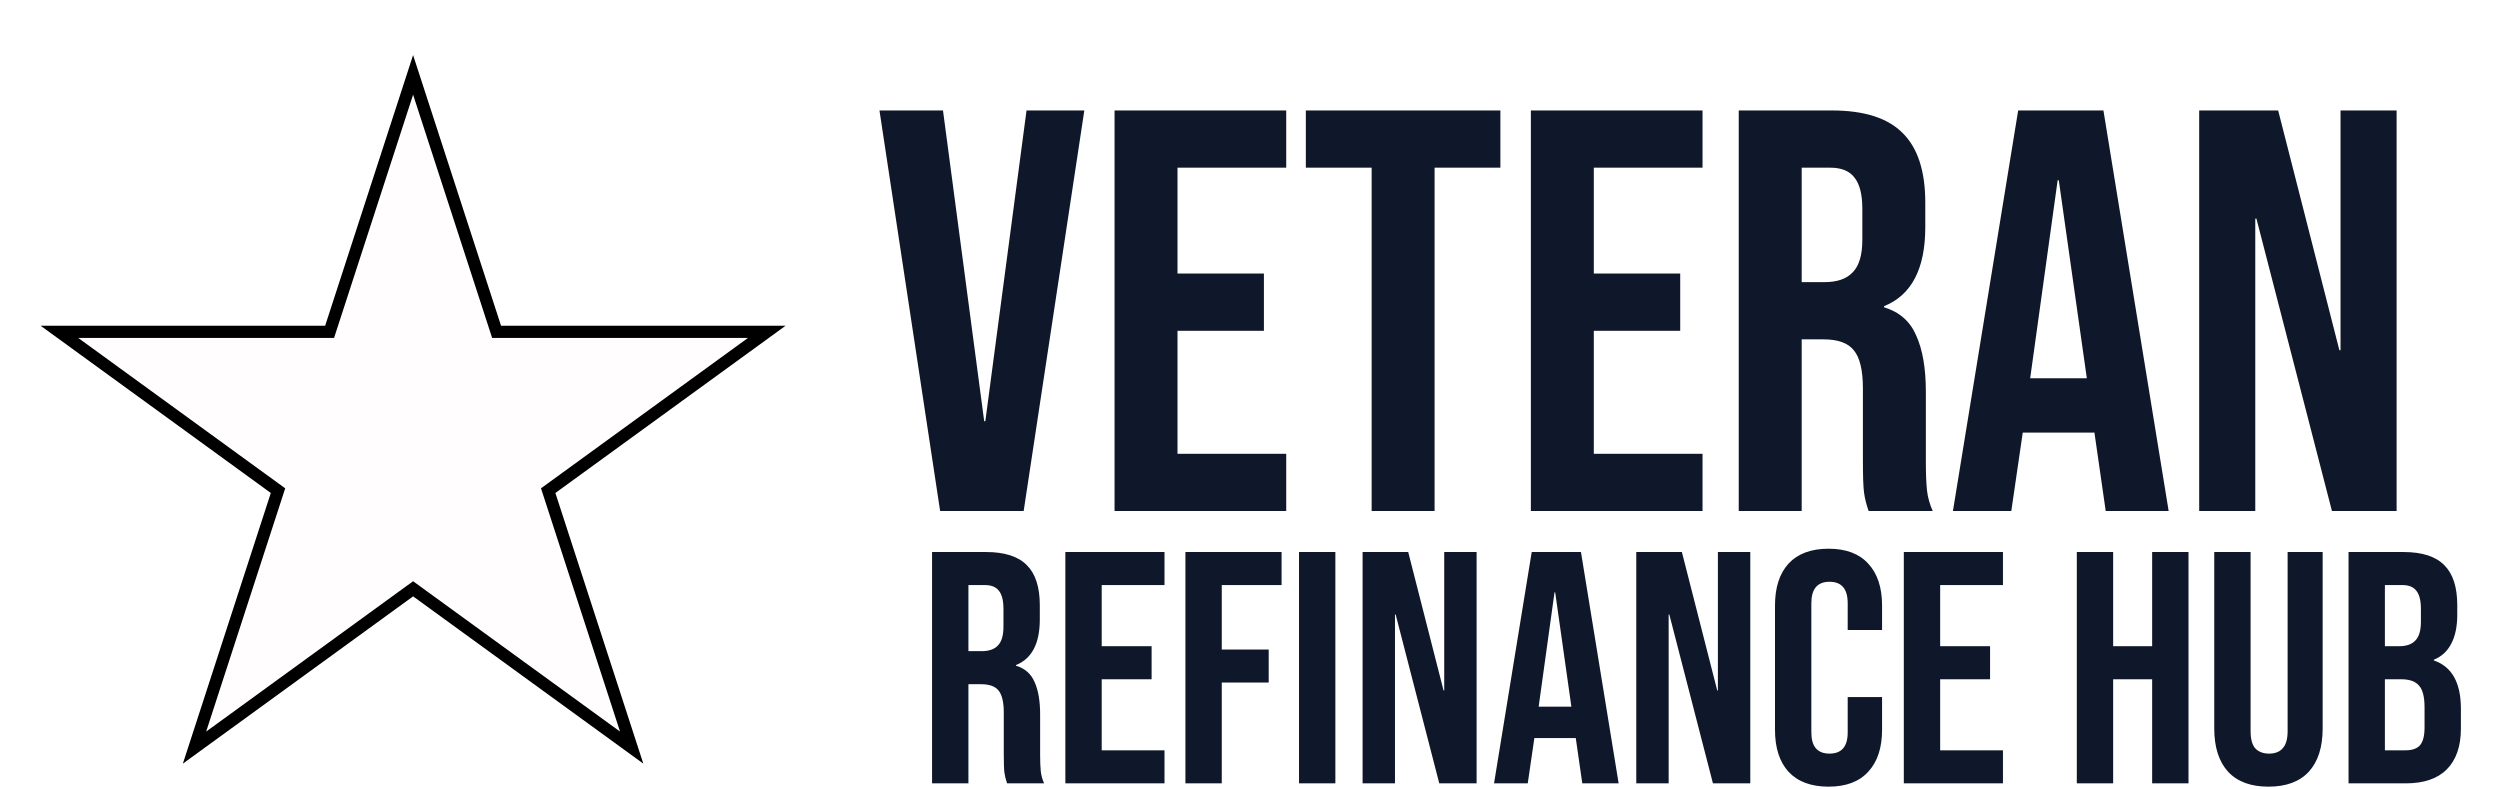 <svg width="817" height="258" viewBox="0 0 817 258" fill="none" xmlns="http://www.w3.org/2000/svg" xmlns:xlink="http://www.w3.org/1999/xlink">
<path d="M304.6 180.4H322.204C328.324 180.4 332.788 181.84 335.596 184.72C338.404 187.528 339.808 191.884 339.808 197.788V202.432C339.808 210.28 337.216 215.248 332.032 217.336V217.552C334.912 218.416 336.928 220.18 338.08 222.844C339.304 225.508 339.916 229.072 339.916 233.536V246.82C339.916 248.98 339.988 250.744 340.132 252.112C340.276 253.408 340.636 254.704 341.212 256H329.116C328.684 254.776 328.396 253.624 328.252 252.544C328.108 251.464 328.036 249.52 328.036 246.712V232.888C328.036 229.432 327.46 227.02 326.308 225.652C325.228 224.284 323.32 223.6 320.584 223.6H316.48V256H304.6V180.4ZM320.8 212.8C323.176 212.8 324.94 212.188 326.092 210.964C327.316 209.74 327.928 207.688 327.928 204.808V198.976C327.928 196.24 327.424 194.26 326.416 193.036C325.48 191.812 323.968 191.2 321.88 191.2H316.48V212.8H320.8ZM348.158 180.4H380.558V191.2H360.038V211.18H376.346V221.98H360.038V245.2H380.558V256H348.158V180.4ZM387.393 180.4H418.821V191.2H399.273V212.26H414.609V223.06H399.273V256H387.393V180.4ZM424.518 180.4H436.398V256H424.518V180.4ZM445.295 180.4H460.199L471.755 225.652H471.971V180.4H482.555V256H470.351L456.095 200.812H455.879V256H445.295V180.4ZM500.565 180.4H516.657L528.969 256H517.089L514.929 240.988V241.204H501.429L499.269 256H488.253L500.565 180.4ZM513.525 230.944L508.233 193.576H508.017L502.833 230.944H513.525ZM534.733 180.4H549.637L561.193 225.652H561.409V180.4H571.993V256H559.789L545.533 200.812H545.317V256H534.733V180.4ZM597.563 257.08C591.875 257.08 587.519 255.46 584.495 252.22C581.543 248.98 580.067 244.408 580.067 238.504V197.896C580.067 191.992 581.543 187.42 584.495 184.18C587.519 180.94 591.875 179.32 597.563 179.32C603.251 179.32 607.571 180.94 610.523 184.18C613.547 187.42 615.059 191.992 615.059 197.896V205.888H603.827V197.14C603.827 192.46 601.847 190.12 597.887 190.12C593.927 190.12 591.947 192.46 591.947 197.14V239.368C591.947 243.976 593.927 246.28 597.887 246.28C601.847 246.28 603.827 243.976 603.827 239.368V227.812H615.059V238.504C615.059 244.408 613.547 248.98 610.523 252.22C607.571 255.46 603.251 257.08 597.563 257.08ZM622.166 180.4H654.566V191.2H634.046V211.18H650.354V221.98H634.046V245.2H654.566V256H622.166V180.4ZM678.698 180.4H690.578V211.18H703.322V180.4H715.202V256H703.322V221.98H690.578V256H678.698V180.4ZM741.329 257.08C735.569 257.08 731.177 255.46 728.153 252.22C725.129 248.908 723.617 244.192 723.617 238.072V180.4H735.497V238.936C735.497 241.528 736.001 243.4 737.009 244.552C738.089 245.704 739.601 246.28 741.545 246.28C743.489 246.28 744.965 245.704 745.973 244.552C747.053 243.4 747.593 241.528 747.593 238.936V180.4H759.041V238.072C759.041 244.192 757.529 248.908 754.505 252.22C751.481 255.46 747.089 257.08 741.329 257.08ZM767.502 180.4H785.43C791.55 180.4 796.014 181.84 798.822 184.72C801.63 187.528 803.034 191.884 803.034 197.788V200.812C803.034 204.7 802.386 207.868 801.09 210.316C799.866 212.764 797.958 214.528 795.366 215.608V215.824C801.27 217.84 804.222 223.096 804.222 231.592V238.072C804.222 243.904 802.674 248.368 799.578 251.464C796.554 254.488 792.09 256 786.186 256H767.502V180.4ZM784.026 211.18C786.402 211.18 788.166 210.568 789.318 209.344C790.542 208.12 791.154 206.068 791.154 203.188V198.976C791.154 196.24 790.65 194.26 789.642 193.036C788.706 191.812 787.194 191.2 785.106 191.2H779.382V211.18H784.026ZM786.186 245.2C788.274 245.2 789.822 244.66 790.83 243.58C791.838 242.428 792.342 240.484 792.342 237.748V231.16C792.342 227.704 791.73 225.328 790.506 224.032C789.354 222.664 787.41 221.98 784.674 221.98H779.382V245.2H786.186Z" fill="#0F172A"/>
<path d="M287.411 36.1H308.168L321.632 137.641H322.006L335.47 36.1H354.357L334.535 167H307.233L287.411 36.1ZM364.237 36.1H420.337V54.8H384.807V89.395H413.044V108.095H384.807V148.3H420.337V167H364.237V36.1ZM448.252 54.8H426.747V36.1H490.327V54.8H468.822V167H448.252V54.8ZM500.287 36.1H556.387V54.8H520.857V89.395H549.094V108.095H520.857V148.3H556.387V167H500.287V36.1ZM568.22 36.1H598.701C609.298 36.1 617.027 38.593 621.889 43.58C626.751 48.442 629.182 55.984 629.182 66.207V74.248C629.182 87.837 624.694 96.439 615.718 100.054V100.428C620.705 101.924 624.196 104.978 626.19 109.591C628.31 114.204 629.369 120.375 629.369 128.104V151.105C629.369 154.845 629.494 157.899 629.743 160.268C629.993 162.512 630.616 164.756 631.613 167H610.669C609.921 164.881 609.423 162.886 609.173 161.016C608.924 159.146 608.799 155.78 608.799 150.918V126.982C608.799 120.998 607.802 116.822 605.807 114.453C603.937 112.084 600.634 110.9 595.896 110.9H588.79V167H568.22V36.1ZM596.27 92.2C600.384 92.2 603.439 91.14 605.433 89.021C607.553 86.902 608.612 83.349 608.612 78.362V68.264C608.612 63.527 607.74 60.098 605.994 57.979C604.374 55.86 601.756 54.8 598.14 54.8H588.79V92.2H596.27ZM659.536 36.1H687.399L708.717 167H688.147L684.407 141.007V141.381H661.032L657.292 167H638.218L659.536 36.1ZM681.976 123.616L672.813 58.914H672.439L663.463 123.616H681.976ZM718.697 36.1H744.503L764.512 114.453H764.886V36.1H783.212V167H762.081L737.397 71.443H737.023V167H718.697V36.1Z" fill="#0F172A"/>
<g clip-path="url(#clip0_255_210)">
<path d="M161.836 107.063L162.285 108.446H250.579L180.323 159.49L179.147 160.345L179.597 161.727L206.432 244.317L136.176 193.273L135 192.42L133.824 193.273L63.567 244.317L90.403 161.727L90.853 160.345L89.677 159.49L19.421 108.446H107.715L108.164 107.063L135 24.473L161.836 107.063Z" fill="url(#pattern0_255_210)" stroke="black" stroke-width="4"/>
</g>
<defs>
<clipPath id="clip0_255_210">
<rect width="256" height="256" fill="white" transform="translate(7)"/>
</clipPath>
<pattern id="pattern0_255_210" patternUnits="userSpaceOnUse" patternTransform="matrix(5192.19 0 0 2628.78 13.265 18.277)" preserveAspectRatio="none" viewBox="0 0 15733.9 7966" width="1" height="1">
<use xlink:href="#pattern0_255_210_inner" transform="translate(-15733.9 0)"/>
<g id="pattern0_255_210_inner">
<mask id="path-4-inside-1_255_210" fill="white">
<path d="M0 0H1330V700H0"/>
</mask>
<path d="M0 0H1330V700H0" fill="#B31942"/>
<path d="M1330 0H1330.17V-0.167H1330V0ZM1330 700V700.167H1330.17V700H1330ZM0 0V0.167H1330V0V-0.167H0V0ZM1330 0H1329.83V700H1330H1330.17V0H1330ZM1330 700V699.833H0V700V700.167H1330V700Z" fill="white" mask="url(#path-4-inside-1_255_210)"/>
<path d="M0 80.769H1330H0ZM1330 188.462H0H1330ZM0 296.154H1330H0ZM1330 403.846H0H1330ZM0 511.539H1330H0ZM1330 619.231H0H1330Z" fill="black"/>
<path d="M0 80.769H1330M1330 188.462H0M0 296.154H1330M1330 403.846H0M0 511.539H1330M1330 619.231H0" stroke="white" stroke-width="50"/>
<mask id="path-8-inside-2_255_210" fill="white">
<path d="M0 0H532V376.923H0"/>
</mask>
<path d="M0 0H532V376.923H0" fill="#0A3161"/>
<path d="M532 0H532.167V-0.167H532V0ZM532 376.923V377.09H532.167V376.923H532ZM0 0V0.167H532V0V-0.167H0V0ZM532 0H531.833V376.923H532H532.167V0H532ZM532 376.923V376.756H0V376.923V377.09H532V376.923Z" fill="white" mask="url(#path-8-inside-2_255_210)"/>
<path d="M487.526 347.458L475.165 356.438L479.887 341.907L487.526 347.458ZM500.17 356.438L487.809 347.458L495.448 341.907L500.17 356.438ZM492.443 332.658L495.395 341.741L487.668 347.354L479.94 341.741L482.893 332.658H492.443ZM482.718 332.658L479.8 341.638L467.439 332.658H482.718ZM507.896 332.658L495.535 341.638L492.618 332.658H507.896ZM492.39 332.492H482.946L487.668 317.961L492.39 332.492Z" fill="white" stroke="white" stroke-width="0.167"/>
<path d="M44.19 45.92L31.829 54.9L36.551 40.369L44.19 45.92ZM56.834 54.9L44.473 45.92L52.112 40.369L56.834 54.9ZM49.107 31.12L52.059 40.203L44.332 45.816L36.605 40.203L39.557 31.12H49.107ZM39.382 31.12L36.464 40.1L24.104 31.12H39.382ZM64.561 31.12L52.199 40.1L49.282 31.12H64.561ZM49.054 30.954H39.61L44.332 16.423L49.054 30.954Z" fill="white" stroke="white" stroke-width="0.167"/>
<path d="M44.19 121.304L31.829 130.284L36.551 115.753L44.19 121.304ZM56.834 130.284L44.473 121.304L52.112 115.753L56.834 130.284ZM49.107 106.504L52.059 115.587L44.332 121.2L36.605 115.587L39.557 106.504H49.107ZM39.382 106.504L36.464 115.483L24.104 106.504H39.382ZM64.561 106.504L52.199 115.483L49.282 106.504H64.561ZM49.054 106.338H39.61L44.332 91.807L49.054 106.338Z" fill="white" stroke="white" stroke-width="0.167"/>
<path d="M44.19 196.688L31.829 205.669L36.551 191.138L44.19 196.688ZM56.834 205.669L44.473 196.688L52.112 191.138L56.834 205.669ZM49.107 181.889L52.059 190.972L44.332 196.585L36.605 190.972L39.557 181.889H49.107ZM39.382 181.889L36.464 190.868L24.104 181.889H39.382ZM64.561 181.889L52.199 190.868L49.282 181.889H64.561ZM49.054 181.723H39.61L44.332 167.191L49.054 181.723Z" fill="white" stroke="white" stroke-width="0.167"/>
<path d="M44.19 272.073L31.829 281.054L36.551 266.522L44.19 272.073ZM56.834 281.054L44.473 272.073L52.112 266.522L56.834 281.054ZM49.107 257.273L52.059 266.356L44.332 271.97L36.605 266.356L39.557 257.273H49.107ZM39.382 257.273L36.464 266.253L24.104 257.273H39.382ZM64.561 257.273L52.199 266.253L49.282 257.273H64.561ZM49.054 257.107H39.61L44.332 242.576L49.054 257.107Z" fill="white" stroke="white" stroke-width="0.167"/>
<path d="M44.19 347.458L31.829 356.438L36.551 341.907L44.19 347.458ZM56.834 356.438L44.473 347.458L52.112 341.907L56.834 356.438ZM49.107 332.658L52.059 341.741L44.332 347.354L36.605 341.741L39.557 332.658H49.107ZM39.382 332.658L36.464 341.638L24.104 332.658H39.382ZM64.561 332.658L52.199 341.638L49.282 332.658H64.561ZM49.054 332.492H39.61L44.332 317.961L49.054 332.492Z" fill="white" stroke="white" stroke-width="0.167"/>
<path d="M88.526 83.611L76.165 92.592L80.887 78.061L88.526 83.611ZM101.17 92.592L88.809 83.611L96.448 78.061L101.17 92.592ZM93.443 68.811L96.394 77.894L88.668 83.508L80.94 77.894L83.893 68.811H93.443ZM83.718 68.811L80.8 77.791L68.439 68.811H83.718ZM108.896 68.811L96.535 77.791L93.618 68.811H108.896ZM93.39 68.645H83.946L88.668 54.114L93.39 68.645Z" fill="white" stroke="white" stroke-width="0.167"/>
<path d="M88.526 158.996L76.165 167.977L80.887 153.445L88.526 158.996ZM101.17 167.977L88.809 158.996L96.448 153.445L101.17 167.977ZM93.443 144.196L96.394 153.279L88.668 158.893L80.94 153.279L83.893 144.196H93.443ZM83.718 144.196L80.8 153.176L68.439 144.196H83.718ZM108.896 144.196L96.535 153.176L93.618 144.196H108.896ZM93.39 144.03H83.946L88.668 129.499L93.39 144.03Z" fill="white" stroke="white" stroke-width="0.167"/>
<path d="M88.526 234.381L76.165 243.361L80.887 228.83L88.526 234.381ZM101.17 243.361L88.809 234.381L96.448 228.83L101.17 243.361ZM93.443 219.581L96.394 228.664L88.668 234.277L80.94 228.664L83.893 219.581H93.443ZM83.718 219.581L80.8 228.561L68.439 219.581H83.718ZM108.896 219.581L96.535 228.561L93.618 219.581H108.896ZM93.39 219.415H83.946L88.668 204.884L93.39 219.415Z" fill="white" stroke="white" stroke-width="0.167"/>
<path d="M88.526 309.766L76.165 318.746L80.887 304.215L88.526 309.766ZM101.17 318.746L88.809 309.766L96.448 304.215L101.17 318.746ZM93.443 294.966L96.394 304.049L88.668 309.662L80.94 304.049L83.893 294.966H93.443ZM83.718 294.966L80.8 303.945L68.439 294.966H83.718ZM108.896 294.966L96.535 303.945L93.618 294.966H108.896ZM93.39 294.8H83.946L88.668 280.269L93.39 294.8Z" fill="white" stroke="white" stroke-width="0.167"/>
<path d="M132.854 45.92L120.493 54.9L125.215 40.369L132.854 45.92ZM145.498 54.9L133.137 45.92L140.776 40.369L145.498 54.9ZM137.771 31.12L140.723 40.203L132.996 45.816L125.269 40.203L128.221 31.12H137.771ZM128.046 31.12L125.128 40.1L112.768 31.12H128.046ZM153.225 31.12L140.863 40.1L137.946 31.12H153.225ZM137.718 30.954H128.274L132.996 16.423L137.718 30.954Z" fill="white" stroke="white" stroke-width="0.167"/>
<path d="M132.854 121.304L120.493 130.284L125.215 115.753L132.854 121.304ZM145.498 130.284L133.137 121.304L140.776 115.753L145.498 130.284ZM137.771 106.504L140.723 115.587L132.996 121.2L125.269 115.587L128.221 106.504H137.771ZM128.046 106.504L125.128 115.483L112.768 106.504H128.046ZM153.225 106.504L140.863 115.483L137.946 106.504H153.225ZM137.718 106.338H128.274L132.996 91.807L137.718 106.338Z" fill="white" stroke="white" stroke-width="0.167"/>
<path d="M132.854 196.688L120.493 205.669L125.215 191.138L132.854 196.688ZM145.498 205.669L133.137 196.688L140.776 191.138L145.498 205.669ZM137.771 181.889L140.723 190.972L132.996 196.585L125.269 190.972L128.221 181.889H137.771ZM128.046 181.889L125.128 190.868L112.768 181.889H128.046ZM153.225 181.889L140.863 190.868L137.946 181.889H153.225ZM137.718 181.723H128.274L132.996 167.191L137.718 181.723Z" fill="white" stroke="white" stroke-width="0.167"/>
<path d="M132.854 272.073L120.493 281.054L125.215 266.522L132.854 272.073ZM145.498 281.054L133.137 272.073L140.776 266.522L145.498 281.054ZM137.771 257.273L140.723 266.356L132.996 271.97L125.269 266.356L128.221 257.273H137.771ZM128.046 257.273L125.128 266.253L112.768 257.273H128.046ZM153.225 257.273L140.863 266.253L137.946 257.273H153.225ZM137.718 257.107H128.274L132.996 242.576L137.718 257.107Z" fill="white" stroke="white" stroke-width="0.167"/>
<path d="M132.854 347.458L120.493 356.438L125.215 341.907L132.854 347.458ZM145.498 356.438L133.137 347.458L140.776 341.907L145.498 356.438ZM137.771 332.658L140.723 341.741L132.996 347.354L125.269 341.741L128.221 332.658H137.771ZM128.046 332.658L125.128 341.638L112.768 332.658H128.046ZM153.225 332.658L140.863 341.638L137.946 332.658H153.225ZM137.718 332.492H128.274L132.996 317.961L137.718 332.492Z" fill="white" stroke="white" stroke-width="0.167"/>
<path d="M177.19 83.611L164.829 92.592L169.551 78.061L177.19 83.611ZM189.834 92.592L177.473 83.611L185.112 78.061L189.834 92.592ZM182.107 68.811L185.059 77.894L177.332 83.508L169.604 77.894L172.557 68.811H182.107ZM172.382 68.811L169.464 77.791L157.104 68.811H172.382ZM197.561 68.811L185.199 77.791L182.282 68.811H197.561ZM182.054 68.645H172.61L177.332 54.114L182.054 68.645Z" fill="white" stroke="white" stroke-width="0.167"/>
<path d="M177.19 158.996L164.829 167.977L169.551 153.445L177.19 158.996ZM189.834 167.977L177.473 158.996L185.112 153.445L189.834 167.977ZM182.107 144.196L185.059 153.279L177.332 158.893L169.604 153.279L172.557 144.196H182.107ZM172.382 144.196L169.464 153.176L157.104 144.196H172.382ZM197.561 144.196L185.199 153.176L182.282 144.196H197.561ZM182.054 144.03H172.61L177.332 129.499L182.054 144.03Z" fill="white" stroke="white" stroke-width="0.167"/>
<path d="M177.19 234.381L164.829 243.361L169.551 228.83L177.19 234.381ZM189.834 243.361L177.473 234.381L185.112 228.83L189.834 243.361ZM182.107 219.581L185.059 228.664L177.332 234.277L169.604 228.664L172.557 219.581H182.107ZM172.382 219.581L169.464 228.561L157.104 219.581H172.382ZM197.561 219.581L185.199 228.561L182.282 219.581H197.561ZM182.054 219.415H172.61L177.332 204.884L182.054 219.415Z" fill="white" stroke="white" stroke-width="0.167"/>
<path d="M177.19 309.766L164.829 318.746L169.551 304.215L177.19 309.766ZM189.834 318.746L177.473 309.766L185.112 304.215L189.834 318.746ZM182.107 294.966L185.059 304.049L177.332 309.662L169.604 304.049L172.557 294.966H182.107ZM172.382 294.966L169.464 303.945L157.104 294.966H172.382ZM197.561 294.966L185.199 303.945L182.282 294.966H197.561ZM182.054 294.8H172.61L177.332 280.269L182.054 294.8Z" fill="white" stroke="white" stroke-width="0.167"/>
<path d="M221.526 45.92L209.165 54.9L213.887 40.369L221.526 45.92ZM234.17 54.9L221.809 45.92L229.448 40.369L234.17 54.9ZM226.443 31.12L229.395 40.203L221.668 45.816L213.94 40.203L216.893 31.12H226.443ZM216.718 31.12L213.8 40.1L201.439 31.12H216.718ZM241.896 31.12L229.535 40.1L226.618 31.12H241.896ZM226.39 30.954H216.946L221.668 16.423L226.39 30.954Z" fill="white" stroke="white" stroke-width="0.167"/>
<path d="M221.526 121.304L209.165 130.284L213.887 115.753L221.526 121.304ZM234.17 130.284L221.809 121.304L229.448 115.753L234.17 130.284ZM226.443 106.504L229.395 115.587L221.668 121.2L213.94 115.587L216.893 106.504H226.443ZM216.718 106.504L213.8 115.483L201.439 106.504H216.718ZM241.896 106.504L229.535 115.483L226.618 106.504H241.896ZM226.39 106.338H216.946L221.668 91.807L226.39 106.338Z" fill="white" stroke="white" stroke-width="0.167"/>
<path d="M221.526 196.688L209.165 205.669L213.887 191.138L221.526 196.688ZM234.17 205.669L221.809 196.688L229.448 191.138L234.17 205.669ZM226.443 181.889L229.395 190.972L221.668 196.585L213.94 190.972L216.893 181.889H226.443ZM216.718 181.889L213.8 190.868L201.439 181.889H216.718ZM241.896 181.889L229.535 190.868L226.618 181.889H241.896ZM226.39 181.723H216.946L221.668 167.191L226.39 181.723Z" fill="white" stroke="white" stroke-width="0.167"/>
<path d="M221.526 272.073L209.165 281.054L213.887 266.522L221.526 272.073ZM234.17 281.054L221.809 272.073L229.448 266.522L234.17 281.054ZM226.443 257.273L229.395 266.356L221.668 271.97L213.94 266.356L216.893 257.273H226.443ZM216.718 257.273L213.8 266.253L201.439 257.273H216.718ZM241.896 257.273L229.535 266.253L226.618 257.273H241.896ZM226.39 257.107H216.946L221.668 242.576L226.39 257.107Z" fill="white" stroke="white" stroke-width="0.167"/>
<path d="M221.526 347.458L209.165 356.438L213.887 341.907L221.526 347.458ZM234.17 356.438L221.809 347.458L229.448 341.907L234.17 356.438ZM226.443 332.658L229.395 341.741L221.668 347.354L213.94 341.741L216.893 332.658H226.443ZM216.718 332.658L213.8 341.638L201.439 332.658H216.718ZM241.896 332.658L229.535 341.638L226.618 332.658H241.896ZM226.39 332.492H216.946L221.668 317.961L226.39 332.492Z" fill="white" stroke="white" stroke-width="0.167"/>
<path d="M265.858 83.611L253.497 92.592L258.219 78.061L265.858 83.611ZM278.502 92.592L266.141 83.611L273.78 78.061L278.502 92.592ZM270.775 68.811L273.727 77.894L266 83.508L258.272 77.894L261.225 68.811H270.775ZM261.05 68.811L258.132 77.791L245.771 68.811H261.05ZM286.229 68.811L273.867 77.791L270.95 68.811H286.229ZM270.722 68.645H261.278L266 54.114L270.722 68.645Z" fill="white" stroke="white" stroke-width="0.167"/>
<path d="M265.858 158.996L253.497 167.977L258.219 153.445L265.858 158.996ZM278.502 167.977L266.141 158.996L273.78 153.445L278.502 167.977ZM270.775 144.196L273.727 153.279L266 158.893L258.272 153.279L261.225 144.196H270.775ZM261.05 144.196L258.132 153.176L245.771 144.196H261.05ZM286.229 144.196L273.867 153.176L270.95 144.196H286.229ZM270.722 144.03H261.278L266 129.499L270.722 144.03Z" fill="white" stroke="white" stroke-width="0.167"/>
<path d="M265.858 234.381L253.497 243.361L258.219 228.83L265.858 234.381ZM278.502 243.361L266.141 234.381L273.78 228.83L278.502 243.361ZM270.775 219.581L273.727 228.664L266 234.277L258.272 228.664L261.225 219.581H270.775ZM261.05 219.581L258.132 228.561L245.771 219.581H261.05ZM286.229 219.581L273.867 228.561L270.95 219.581H286.229ZM270.722 219.415H261.278L266 204.884L270.722 219.415Z" fill="white" stroke="white" stroke-width="0.167"/>
<path d="M265.858 309.766L253.497 318.746L258.219 304.215L265.858 309.766ZM278.502 318.746L266.141 309.766L273.78 304.215L278.502 318.746ZM270.775 294.966L273.727 304.049L266 309.662L258.272 304.049L261.225 294.966H270.775ZM261.05 294.966L258.132 303.945L245.771 294.966H261.05ZM286.229 294.966L273.867 303.945L270.95 294.966H286.229ZM270.722 294.8H261.278L266 280.269L270.722 294.8Z" fill="white" stroke="white" stroke-width="0.167"/>
<path d="M310.19 45.92L297.829 54.9L302.551 40.369L310.19 45.92ZM322.834 54.9L310.473 45.92L318.112 40.369L322.834 54.9ZM315.107 31.12L318.059 40.203L310.332 45.816L302.604 40.203L305.557 31.12H315.107ZM305.382 31.12L302.464 40.1L290.104 31.12H305.382ZM330.561 31.12L318.199 40.1L315.282 31.12H330.561ZM315.054 30.954H305.61L310.332 16.423L315.054 30.954Z" fill="white" stroke="white" stroke-width="0.167"/>
<path d="M310.19 121.304L297.829 130.284L302.551 115.753L310.19 121.304ZM322.834 130.284L310.473 121.304L318.112 115.753L322.834 130.284ZM315.107 106.504L318.059 115.587L310.332 121.2L302.604 115.587L305.557 106.504H315.107ZM305.382 106.504L302.464 115.483L290.104 106.504H305.382ZM330.561 106.504L318.199 115.483L315.282 106.504H330.561ZM315.054 106.338H305.61L310.332 91.807L315.054 106.338Z" fill="white" stroke="white" stroke-width="0.167"/>
<path d="M310.19 196.688L297.829 205.669L302.551 191.138L310.19 196.688ZM322.834 205.669L310.473 196.688L318.112 191.138L322.834 205.669ZM315.107 181.889L318.059 190.972L310.332 196.585L302.604 190.972L305.557 181.889H315.107ZM305.382 181.889L302.464 190.868L290.104 181.889H305.382ZM330.561 181.889L318.199 190.868L315.282 181.889H330.561ZM315.054 181.723H305.61L310.332 167.191L315.054 181.723Z" fill="white" stroke="white" stroke-width="0.167"/>
<path d="M310.19 272.073L297.829 281.054L302.551 266.522L310.19 272.073ZM322.834 281.054L310.473 272.073L318.112 266.522L322.834 281.054ZM315.107 257.273L318.059 266.356L310.332 271.97L302.604 266.356L305.557 257.273H315.107ZM305.382 257.273L302.464 266.253L290.104 257.273H305.382ZM330.561 257.273L318.199 266.253L315.282 257.273H330.561ZM315.054 257.107H305.61L310.332 242.576L315.054 257.107Z" fill="white" stroke="white" stroke-width="0.167"/>
<path d="M310.19 347.458L297.829 356.438L302.551 341.907L310.19 347.458ZM322.834 356.438L310.473 347.458L318.112 341.907L322.834 356.438ZM315.107 332.658L318.059 341.741L310.332 347.354L302.604 341.741L305.557 332.658H315.107ZM305.382 332.658L302.464 341.638L290.104 332.658H305.382ZM330.561 332.658L318.199 341.638L315.282 332.658H330.561ZM315.054 332.492H305.61L310.332 317.961L315.054 332.492Z" fill="white" stroke="white" stroke-width="0.167"/>
<path d="M354.526 83.611L342.165 92.592L346.887 78.061L354.526 83.611ZM367.17 92.592L354.809 83.611L362.448 78.061L367.17 92.592ZM359.443 68.811L362.395 77.894L354.668 83.508L346.94 77.894L349.893 68.811H359.443ZM349.718 68.811L346.8 77.791L334.439 68.811H349.718ZM374.896 68.811L362.535 77.791L359.618 68.811H374.896ZM359.39 68.645H349.946L354.668 54.114L359.39 68.645Z" fill="white" stroke="white" stroke-width="0.167"/>
<path d="M354.526 158.996L342.165 167.977L346.887 153.445L354.526 158.996ZM367.17 167.977L354.809 158.996L362.448 153.445L367.17 167.977ZM359.443 144.196L362.395 153.279L354.668 158.893L346.94 153.279L349.893 144.196H359.443ZM349.718 144.196L346.8 153.176L334.439 144.196H349.718ZM374.896 144.196L362.535 153.176L359.618 144.196H374.896ZM359.39 144.03H349.946L354.668 129.499L359.39 144.03Z" fill="white" stroke="white" stroke-width="0.167"/>
<path d="M354.526 234.381L342.165 243.361L346.887 228.83L354.526 234.381ZM367.17 243.361L354.809 234.381L362.448 228.83L367.17 243.361ZM359.443 219.581L362.395 228.664L354.668 234.277L346.94 228.664L349.893 219.581H359.443ZM349.718 219.581L346.8 228.561L334.439 219.581H349.718ZM374.896 219.581L362.535 228.561L359.618 219.581H374.896ZM359.39 219.415H349.946L354.668 204.884L359.39 219.415Z" fill="white" stroke="white" stroke-width="0.167"/>
<path d="M354.526 309.766L342.165 318.746L346.887 304.215L354.526 309.766ZM367.17 318.746L354.809 309.766L362.448 304.215L367.17 318.746ZM359.443 294.966L362.395 304.049L354.668 309.662L346.94 304.049L349.893 294.966H359.443ZM349.718 294.966L346.8 303.945L334.439 294.966H349.718ZM374.896 294.966L362.535 303.945L359.618 294.966H374.896ZM359.39 294.8H349.946L354.668 280.269L359.39 294.8Z" fill="white" stroke="white" stroke-width="0.167"/>
<path d="M398.854 45.92L386.493 54.9L391.215 40.369L398.854 45.92ZM411.498 54.9L399.137 45.92L406.776 40.369L411.498 54.9ZM403.771 31.12L406.723 40.203L398.996 45.816L391.269 40.203L394.221 31.12H403.771ZM394.046 31.12L391.128 40.1L378.768 31.12H394.046ZM419.225 31.12L406.863 40.1L403.946 31.12H419.225ZM403.718 30.954H394.274L398.996 16.423L403.718 30.954Z" fill="white" stroke="white" stroke-width="0.167"/>
<path d="M398.854 121.304L386.493 130.284L391.215 115.753L398.854 121.304ZM411.498 130.284L399.137 121.304L406.776 115.753L411.498 130.284ZM403.771 106.504L406.723 115.587L398.996 121.2L391.269 115.587L394.221 106.504H403.771ZM394.046 106.504L391.128 115.483L378.768 106.504H394.046ZM419.225 106.504L406.863 115.483L403.946 106.504H419.225ZM403.718 106.338H394.274L398.996 91.807L403.718 106.338Z" fill="white" stroke="white" stroke-width="0.167"/>
<path d="M398.854 196.688L386.493 205.669L391.215 191.138L398.854 196.688ZM411.498 205.669L399.137 196.688L406.776 191.138L411.498 205.669ZM403.771 181.889L406.723 190.972L398.996 196.585L391.269 190.972L394.221 181.889H403.771ZM394.046 181.889L391.128 190.868L378.768 181.889H394.046ZM419.225 181.889L406.863 190.868L403.946 181.889H419.225ZM403.718 181.723H394.274L398.996 167.191L403.718 181.723Z" fill="white" stroke="white" stroke-width="0.167"/>
<path d="M398.854 272.073L386.493 281.054L391.215 266.522L398.854 272.073ZM411.498 281.054L399.137 272.073L406.776 266.522L411.498 281.054ZM403.771 257.273L406.723 266.356L398.996 271.97L391.269 266.356L394.221 257.273H403.771ZM394.046 257.273L391.128 266.253L378.768 257.273H394.046ZM419.225 257.273L406.863 266.253L403.946 257.273H419.225ZM403.718 257.107H394.274L398.996 242.576L403.718 257.107Z" fill="white" stroke="white" stroke-width="0.167"/>
<path d="M398.854 347.458L386.493 356.438L391.215 341.907L398.854 347.458ZM411.498 356.438L399.137 347.458L406.776 341.907L411.498 356.438ZM403.771 332.658L406.723 341.741L398.996 347.354L391.269 341.741L394.221 332.658H403.771ZM394.046 332.658L391.128 341.638L378.768 332.658H394.046ZM419.225 332.658L406.863 341.638L403.946 332.658H419.225ZM403.718 332.492H394.274L398.996 317.961L403.718 332.492Z" fill="white" stroke="white" stroke-width="0.167"/>
<path d="M443.19 83.611L430.829 92.592L435.551 78.061L443.19 83.611ZM455.834 92.592L443.473 83.611L451.112 78.061L455.834 92.592ZM448.107 68.811L451.059 77.894L443.332 83.508L435.604 77.894L438.557 68.811H448.107ZM438.382 68.811L435.464 77.791L423.104 68.811H438.382ZM463.561 68.811L451.199 77.791L448.282 68.811H463.561ZM448.054 68.645H438.61L443.332 54.114L448.054 68.645Z" fill="white" stroke="white" stroke-width="0.167"/>
<path d="M443.19 158.996L430.829 167.977L435.551 153.445L443.19 158.996ZM455.834 167.977L443.473 158.996L451.112 153.445L455.834 167.977ZM448.107 144.196L451.059 153.279L443.332 158.893L435.604 153.279L438.557 144.196H448.107ZM438.382 144.196L435.464 153.176L423.104 144.196H438.382ZM463.561 144.196L451.199 153.176L448.282 144.196H463.561ZM448.054 144.03H438.61L443.332 129.499L448.054 144.03Z" fill="white" stroke="white" stroke-width="0.167"/>
<path d="M443.19 234.381L430.829 243.361L435.551 228.83L443.19 234.381ZM455.834 243.361L443.473 234.381L451.112 228.83L455.834 243.361ZM448.107 219.581L451.059 228.664L443.332 234.277L435.604 228.664L438.557 219.581H448.107ZM438.382 219.581L435.464 228.561L423.104 219.581H438.382ZM463.561 219.581L451.199 228.561L448.282 219.581H463.561ZM448.054 219.415H438.61L443.332 204.884L448.054 219.415Z" fill="white" stroke="white" stroke-width="0.167"/>
<path d="M443.19 309.766L430.829 318.746L435.551 304.215L443.19 309.766ZM455.834 318.746L443.473 309.766L451.112 304.215L455.834 318.746ZM448.107 294.966L451.059 304.049L443.332 309.662L435.604 304.049L438.557 294.966H448.107ZM438.382 294.966L435.464 303.945L423.104 294.966H438.382ZM463.561 294.966L451.199 303.945L448.282 294.966H463.561ZM448.054 294.8H438.61L443.332 280.269L448.054 294.8Z" fill="white" stroke="white" stroke-width="0.167"/>
<path d="M487.526 45.92L475.165 54.9L479.887 40.369L487.526 45.92ZM500.17 54.9L487.809 45.92L495.448 40.369L500.17 54.9ZM492.443 31.12L495.395 40.203L487.668 45.816L479.94 40.203L482.893 31.12H492.443ZM482.718 31.12L479.8 40.1L467.439 31.12H482.718ZM507.896 31.12L495.535 40.1L492.618 31.12H507.896ZM492.39 30.954H482.946L487.668 16.423L492.39 30.954Z" fill="white" stroke="white" stroke-width="0.167"/>
<path d="M487.526 121.304L475.165 130.284L479.887 115.753L487.526 121.304ZM500.17 130.284L487.809 121.304L495.448 115.753L500.17 130.284ZM492.443 106.504L495.395 115.587L487.668 121.2L479.94 115.587L482.893 106.504H492.443ZM482.718 106.504L479.8 115.483L467.439 106.504H482.718ZM507.896 106.504L495.535 115.483L492.618 106.504H507.896ZM492.39 106.338H482.946L487.668 91.807L492.39 106.338Z" fill="white" stroke="white" stroke-width="0.167"/>
<path d="M487.526 196.688L475.165 205.669L479.887 191.138L487.526 196.688ZM500.17 205.669L487.809 196.688L495.448 191.138L500.17 205.669ZM492.443 181.889L495.395 190.972L487.668 196.585L479.94 190.972L482.893 181.889H492.443ZM482.718 181.889L479.8 190.868L467.439 181.889H482.718ZM507.896 181.889L495.535 190.868L492.618 181.889H507.896ZM492.39 181.723H482.946L487.668 167.191L492.39 181.723Z" fill="white" stroke="white" stroke-width="0.167"/>
<path d="M487.526 272.073L475.165 281.054L479.887 266.522L487.526 272.073ZM500.17 281.054L487.809 272.073L495.448 266.522L500.17 281.054ZM492.443 257.273L495.395 266.356L487.668 271.97L479.94 266.356L482.893 257.273H492.443ZM482.718 257.273L479.8 266.253L467.439 257.273H482.718ZM507.896 257.273L495.535 266.253L492.618 257.273H507.896ZM492.39 257.107H482.946L487.668 242.576L492.39 257.107Z" fill="white" stroke="white" stroke-width="0.167"/>
</g>
<use xlink:href="#pattern0_255_210_inner" transform="translate(-7866.95 3983)"/>
<use xlink:href="#pattern0_255_210_inner" transform="translate(7866.95 3983)"/>
</pattern></defs>
</svg>
